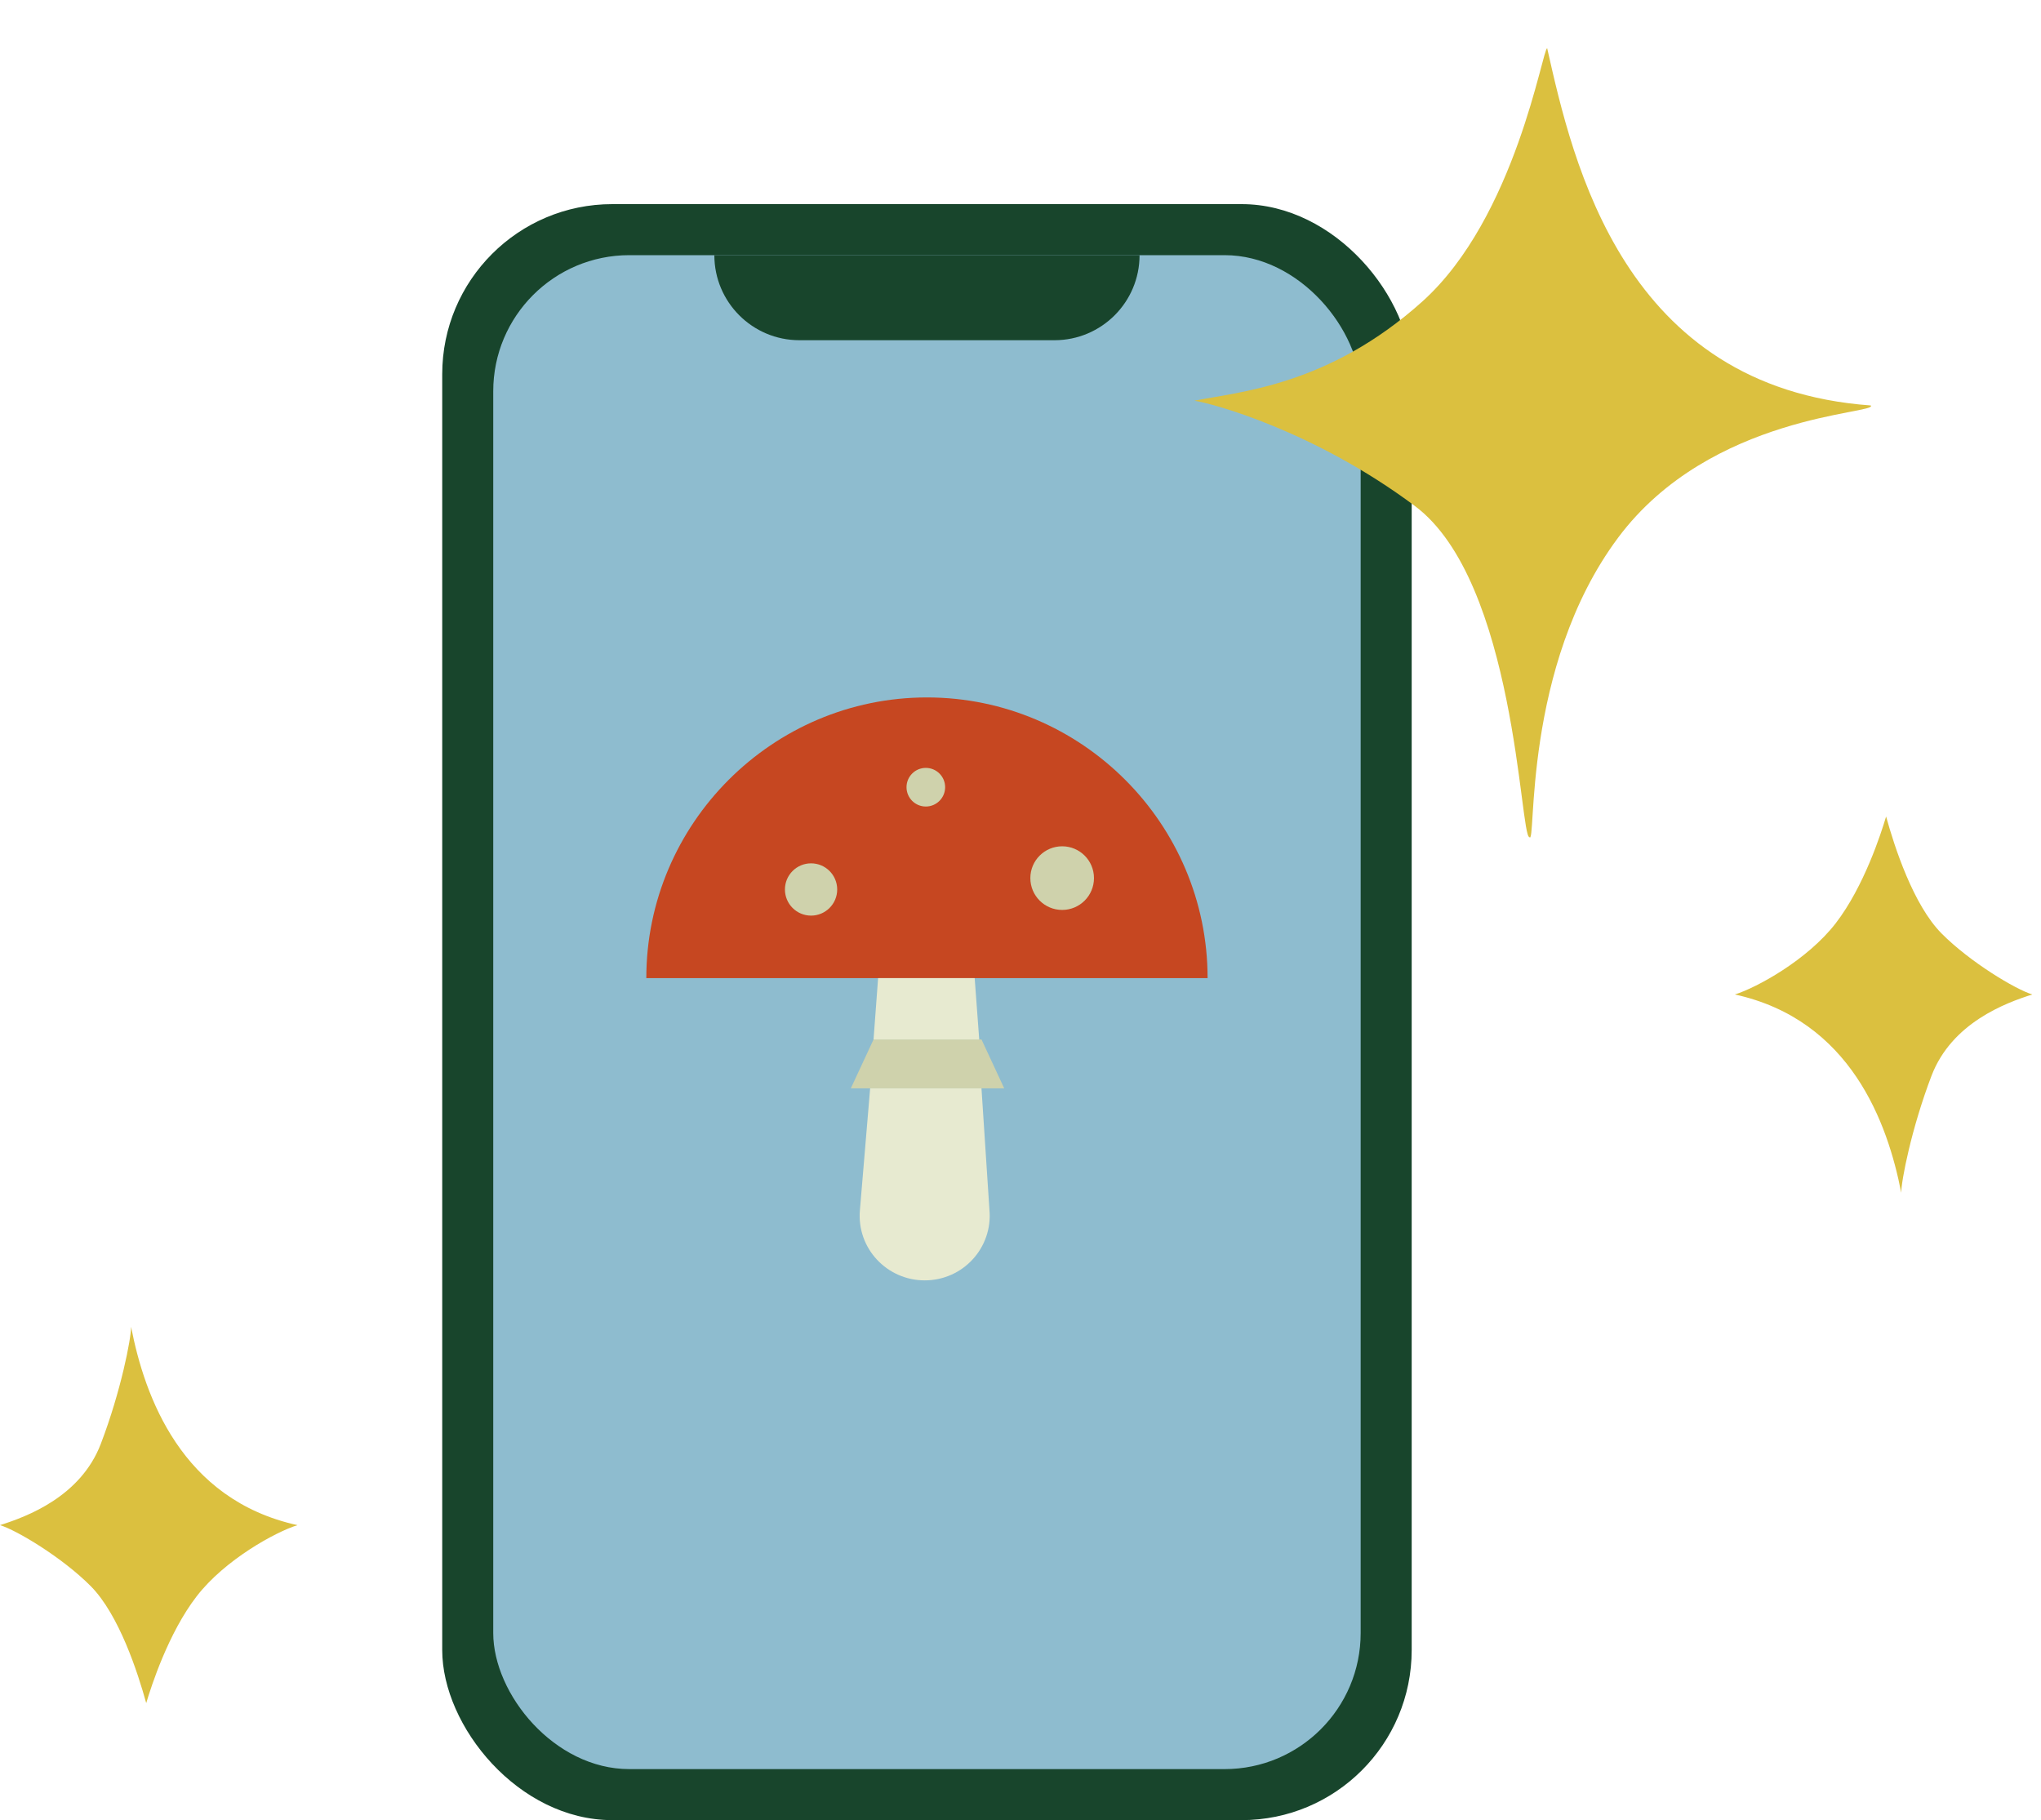 <?xml version="1.0" encoding="UTF-8"?> <svg xmlns="http://www.w3.org/2000/svg" width="120" height="107" viewBox="0 0 120 107" fill="none"><rect x="26" y="12" width="57" height="95" rx="10" fill="#18452C"></rect><rect x="29" y="15" width="51" height="89" rx="8" fill="#8EBCCF"></rect><path d="M71 57.5C71 48.415 63.585 41 54.5 41C45.415 41 38 48.415 38 57.5H71Z" fill="#C64721"></path><path d="M62.45 53.492C63.483 53.492 64.32 52.654 64.32 51.621C64.32 50.588 63.483 49.751 62.45 49.751C61.416 49.751 60.579 50.588 60.579 51.621C60.579 52.654 61.416 53.492 62.45 53.492Z" fill="#CFD2AC"></path><path d="M54.433 47.413C55.06 47.413 55.569 46.904 55.569 46.277C55.569 45.65 55.06 45.142 54.433 45.142C53.806 45.142 53.298 45.65 53.298 46.277C53.298 46.904 53.806 47.413 54.433 47.413Z" fill="#CFD2AC"></path><path d="M47.686 53.826C48.535 53.826 49.223 53.138 49.223 52.289C49.223 51.441 48.535 50.753 47.686 50.753C46.838 50.753 46.15 51.441 46.15 52.289C46.15 53.138 46.838 53.826 47.686 53.826Z" fill="#CFD2AC"></path><path d="M59.043 63.98H50.024L51.36 61.107H57.707L59.043 63.98Z" fill="#CFD2AC"></path><path d="M51.36 61.107H57.573L57.306 57.5H51.628L51.36 61.107Z" fill="#E7EAD0"></path><path d="M57.706 63.98H51.16L50.559 71.128C50.358 73.399 52.162 75.269 54.366 75.269C56.638 75.269 58.374 73.332 58.174 71.128L57.706 63.98Z" fill="#E7EAD0"></path><path d="M42 15H67C67 17.761 64.761 20 62 20H47C44.239 20 42 17.761 42 15Z" fill="#18452C"></path><path d="M95.139 31.605C100.579 24.319 110.45 24.34 109.993 23.836C95.457 22.788 92.479 9.559 90.967 2.84C90.706 2.765 89.126 12.782 83.624 17.726C78.121 22.671 72.875 23.028 70.216 23.558C71.244 23.697 77.262 25.321 83.189 29.747C89.117 34.173 89.364 49.187 89.917 49.207C90.35 49.857 89.451 39.223 95.139 31.605Z" fill="#DBC03F"></path><path d="M11.561 93.843C13.221 91.69 16.206 90.056 17.49 89.658C10.672 88.163 8.498 82.085 7.708 78C7.708 78.697 7.115 81.766 5.929 84.875C4.743 87.984 1.581 89.159 3.52469e-05 89.658C0.988 89.957 3.676 91.571 5.336 93.245C6.996 94.919 8.103 98.326 8.597 100.12C8.893 99.124 9.901 95.995 11.561 93.843Z" fill="#DBC03F"></path><path d="M107.929 54.277C106.269 56.429 103.285 58.063 102 58.462C108.818 59.957 110.992 66.035 111.783 70.12C111.783 69.422 112.376 66.353 113.561 63.245C114.747 60.136 117.909 58.96 119.49 58.462C118.502 58.163 115.814 56.549 114.154 54.875C112.494 53.201 111.387 49.793 110.893 48C110.597 48.996 109.589 52.125 107.929 54.277Z" fill="#DBC03F"></path></svg> 